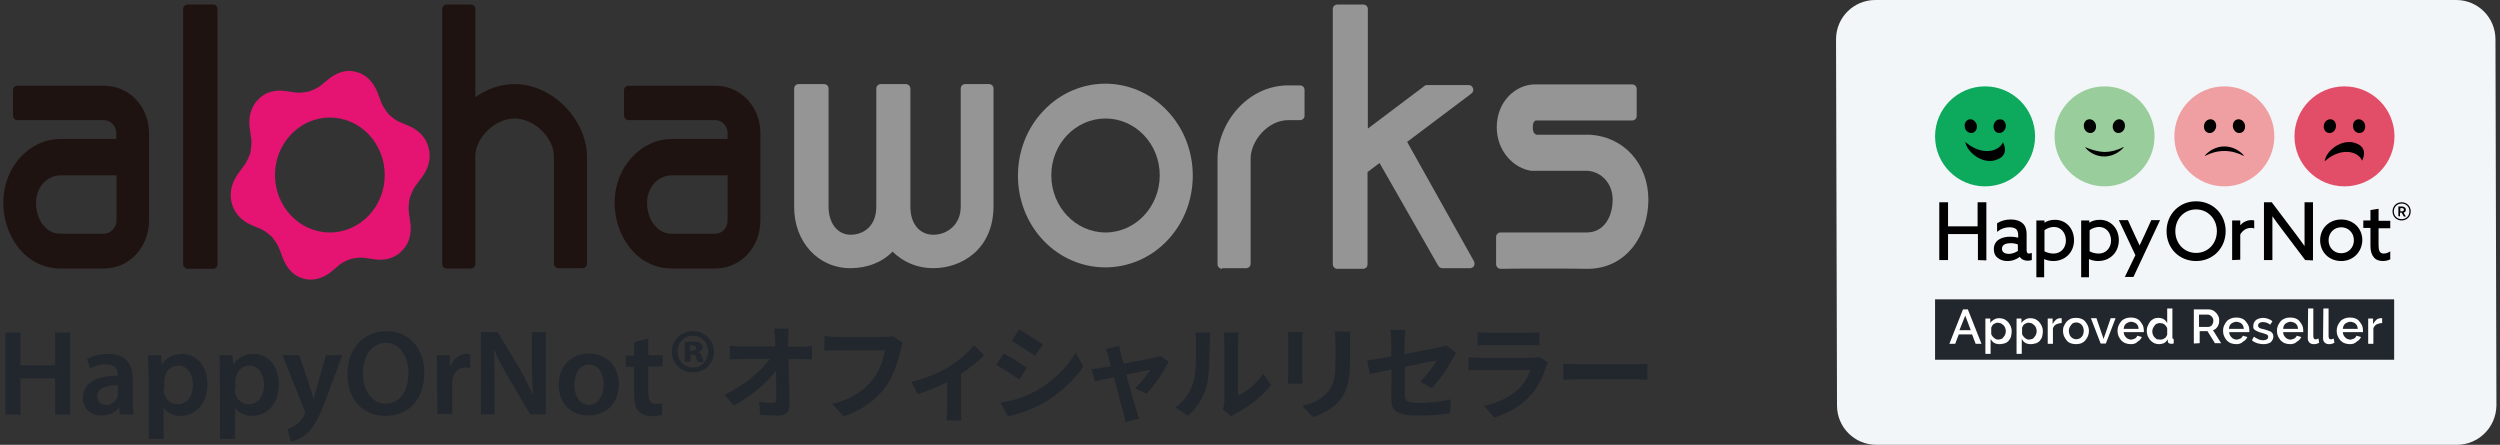 <?xml version="1.0" encoding="utf-8"?>
<!-- Generator: Adobe Illustrator 26.0.1, SVG Export Plug-In . SVG Version: 6.00 Build 0)  -->
<svg version="1.1" id="Layer_1" xmlns="http://www.w3.org/2000/svg" xmlns:xlink="http://www.w3.org/1999/xlink" x="0px" y="0px"
	 width="770px" height="137px" viewBox="0 0 770 137" style="enable-background:new 0 0 770 137;" xml:space="preserve">
<rect x="0" y="0" width="770" height="137" fill="#333333" stroke="none"/>
<style type="text/css">
	.st0{fill:#F3F6F9;}
	.st1{fill:#0DAA5D;}
	.st2{fill:#99CD9B;}
	.st3{fill:#E24E67;}
	.st4{fill:#EF9EA1;}
	.st5{fill:#22272E;}
	.st6{fill:#FFFFFF;}
	.st7{fill:#1F1311;}
	.st8{fill:#959595;}
	.st9{fill:#E51473;}
</style>
<g>
	<path class="st0" d="M756.7,137H577.9c-6.7,0-12.1-5.4-12.1-12.1l-0.3-112.8c0-6.7,5.4-12.1,12.1-12.1h178.9
		c6.7,0,12.1,5.4,12.1,12.1l0.3,112.8C768.8,131.6,763.4,137,756.7,137z"/>
	<g>
		<g>
			<path d="M654.4,85.4l3.3-6.8l-5.1-10.8h2.8l2.1,4.6c0.5,1.1,1,2.2,1.5,3.2c0.5-1.1,1-2.2,1.5-3.2l2.1-4.6h2.7l-8.2,17.5h-2.7
				V85.4z M641,85.4V67.9h2.5v0.7c0.7-0.5,1.8-0.9,3.2-0.9c3.5,0,5.9,2.7,5.9,6.3c0,3.7-2.7,6.4-6.4,6.4c-1.2,0-2.1-0.3-2.8-0.6v5.6
				H641L641,85.4L641,85.4z M643.6,77.4c0.5,0.3,1.6,0.7,2.8,0.7c2.2,0,3.8-1.7,3.8-4c0-2.4-1.5-4.2-3.7-4.2c-1,0-2.1,0.4-2.9,1
				L643.6,77.4L643.6,77.4z M627.2,85.4V67.9h2.5v0.7c0.7-0.5,1.8-0.9,3.2-0.9c3.5,0,5.9,2.7,5.9,6.3c0,3.7-2.7,6.4-6.4,6.4
				c-1.2,0-2.1-0.3-2.8-0.6v5.6H627.2L627.2,85.4z M629.7,77.4c0.5,0.3,1.6,0.7,2.8,0.7c2.2,0,3.8-1.7,3.8-4c0-2.4-1.5-4.2-3.7-4.2
				c-1,0-2.1,0.4-2.9,1L629.7,77.4L629.7,77.4L629.7,77.4z M733.9,80.4c-1.2,0-2.2-0.4-2.8-1.2c-0.6-0.7-1-1.8-1-3.4v-5.6h-2.2v-2.3
				h2.2v-3.2l2.5-0.4V68h3.6v2.3h-3.6v5.2c0,1.6,0.3,2.6,1.6,2.6c0.5,0,1.2-0.2,1.7-0.5l0.3-0.2v2.5h-0.1
				C735.6,80.2,734.7,80.4,733.9,80.4 M721.1,80.4c-3.7,0-6.5-2.7-6.5-6.4s2.8-6.4,6.5-6.4s6.5,2.7,6.5,6.4
				C727.5,77.6,724.8,80.4,721.1,80.4 M721.1,70c-2.2,0-3.9,1.7-3.9,4s1.7,4,3.9,4s3.9-1.7,3.9-4S723.3,70,721.1,70 M676.4,80.4
				c-5.2,0-9.1-3.9-9.1-9.2c0-5.2,3.9-9.2,9.1-9.2s9.1,4,9.1,9.2C685.5,76.4,681.6,80.4,676.4,80.4 M676.4,64.5
				c-3.7,0-6.4,2.9-6.4,6.7s2.7,6.7,6.4,6.7s6.4-2.9,6.4-6.7S680,64.5,676.4,64.5 M618.3,80.4c-0.7,0-1.9-0.1-2.9-0.9
				c-0.9-0.6-1.3-1.6-1.3-2.8c0-1.3,0.6-2.4,1.7-3c0.8-0.5,2-0.8,3.4-0.8c0.8,0,1.6,0.1,2.4,0.3v-0.8c0-0.8-0.2-1.4-0.6-1.8
				c-0.4-0.4-1.2-0.6-2.1-0.6c-1.2,0-2.5,0.4-3.5,1.2l-0.3,0.2v-2.6l0.1-0.1c1.2-0.7,2.5-1.1,4.1-1.1s2.8,0.4,3.7,1.2
				c0.8,0.7,1.2,1.9,1.2,3.2v5c0,0.5,0.1,1.1,0.7,1.1c0.2,0,0.4-0.1,0.6-0.1l0.3-0.1v2.2h-0.1c-0.2,0.1-0.6,0.2-1.2,0.2
				c-1,0-1.9-0.4-2.4-1.2C621.2,79.8,619.9,80.4,618.3,80.4 M619.3,74.9c-1,0-2.7,0.2-2.7,1.7c0,1.2,1.1,1.6,2.1,1.6s2-0.4,2.8-0.9
				v-2C620.8,75,620,74.9,619.3,74.9 M710,80.1l-7.4-9.8c-0.9-1.2-1.8-2.4-2.7-3.7c0,1.4,0,2.9,0,4.5v9h-2.6V62.3h2.4l7.4,9.8
				c0.8,1.1,1.8,2.4,2.7,3.7c0-1.4,0-2.9,0-4.5v-9h2.6v17.9L710,80.1L710,80.1z M687.5,80.1V67.9h2.5v1.5c0.8-1,2.1-1.6,3.4-1.6
				c0.3,0,0.6,0,0.8,0.1h0.1v2.5l-0.2-0.1c-0.2-0.1-0.5-0.1-0.8-0.1c-1.4,0-2.5,0.7-3.3,2V80L687.5,80.1L687.5,80.1L687.5,80.1z
				 M609.2,80.1v-8H600v8h-2.7V62.3h2.7v7.4h9.1v-7.4h2.7v17.9L609.2,80.1L609.2,80.1z"/>
			<path d="M739.3,65.1v-1h0.5c0.4,0,0.6,0.2,0.6,0.5s-0.3,0.5-0.6,0.5H739.3L739.3,65.1z M740.4,66.7h0.6l-0.7-1.2
				c0.4-0.1,0.7-0.4,0.7-0.9c0-0.6-0.5-1-1.2-1h-1.1v3h0.5v-1.1h0.5L740.4,66.7z M739.7,67.5c-1.4,0-2.4-1-2.4-2.4
				c0-1.3,1-2.4,2.4-2.4s2.4,1,2.4,2.4S741.1,67.5,739.7,67.5 M739.7,67.9c1.6,0,2.8-1.2,2.8-2.8s-1.2-2.8-2.8-2.8s-2.8,1.2-2.8,2.8
				S738.1,67.9,739.7,67.9"/>
			<path class="st1" d="M611.4,26.6c8.5,0,15.4,6.9,15.4,15.4s-6.9,15.4-15.4,15.4S596,50.5,596,42S602.9,26.6,611.4,26.6"/>
			<path class="st2" d="M648.2,26.6c8.5,0,15.4,6.9,15.4,15.4s-6.9,15.4-15.4,15.4s-15.4-6.9-15.4-15.4S639.7,26.6,648.2,26.6"/>
			<path class="st3" d="M722.1,26.6c8.5,0,15.4,6.9,15.4,15.4s-6.9,15.4-15.4,15.4s-15.4-6.9-15.4-15.4S713.6,26.6,722.1,26.6"/>
			<path d="M719.4,39.4c0.3-1.2-0.2-2.3-1.2-2.6s-2.1,0.4-2.4,1.5c-0.3,1.2,0.2,2.3,1.2,2.6S719.1,40.6,719.4,39.4"/>
			<path d="M724.8,39.4c-0.3-1.2,0.2-2.3,1.2-2.6s2.1,0.4,2.4,1.5c0.3,1.2-0.2,2.3-1.2,2.6S725.1,40.6,724.8,39.4"/>
			<path d="M645.5,38.3c0.3,1.2-0.2,2.3-1.2,2.6s-2.1-0.4-2.4-1.5c-0.3-1.2,0.2-2.3,1.2-2.6S645.2,37.2,645.5,38.3"/>
			<path d="M650.8,38.3c-0.3,1.2,0.2,2.3,1.2,2.6s2.1-0.4,2.4-1.5c0.3-1.2-0.2-2.3-1.2-2.6S651.2,37.2,650.8,38.3"/>
			<path class="st4" d="M685.1,26.6c8.5,0,15.4,6.9,15.4,15.4s-6.9,15.4-15.4,15.4s-15.4-6.9-15.4-15.4S676.6,26.6,685.1,26.6"/>
			<path d="M682.5,39.4c0.3-1.2-0.2-2.3-1.2-2.6s-2.1,0.4-2.4,1.5c-0.3,1.2,0.2,2.3,1.2,2.6S682.1,40.6,682.5,39.4"/>
			<path d="M687.8,39.4c-0.3-1.2,0.2-2.3,1.2-2.6s2.1,0.4,2.4,1.5c0.3,1.2-0.2,2.3-1.2,2.6S688.2,40.6,687.8,39.4"/>
			<path d="M608.8,38.3c0.3,1.2-0.2,2.3-1.2,2.6s-2.1-0.4-2.4-1.5c-0.3-1.2,0.2-2.3,1.2-2.6C607.4,36.5,608.4,37.2,608.8,38.3"/>
			<path d="M614.1,38.3c-0.3,1.2,0.2,2.3,1.2,2.6s2.1-0.4,2.4-1.5c0.3-1.2-0.2-2.3-1.2-2.6S614.4,37.2,614.1,38.3"/>
			<path d="M616.9,43.8L616.9,43.8c0.4,0.7,2.1,4.4-2.6,5.6c-3.7,1-8.2-2.2-9-5.6c0,0,0-0.1,0.1,0C610.6,48.2,615.8,46.6,616.9,43.8
				z"/>
			<path d="M642.2,45.3C642.2,45.2,642.2,45.3,642.2,45.3c1,1.5,3.3,2.9,5.9,2.9c2.6,0,4.8-1.4,6-2.8c0,0,0-0.1-0.1-0.1
				c-1.5,0.8-3.6,1.5-5.9,1.5C645.9,46.7,643.8,46,642.2,45.3z"/>
			<path d="M685.1,45.1c-2.6,0-4.8,1.4-6,2.8c0,0,0,0.1,0.1,0.1c1.5-0.8,3.6-1.5,5.9-1.5s4.4,0.7,5.9,1.5c0,0,0.1,0,0.1-0.1
				C690,46.5,687.7,45.1,685.1,45.1"/>
			<path d="M727.5,49.5C727.5,49.5,727.6,49.5,727.5,49.5c0.4-0.7,2.1-4.4-2.6-5.6c-3.7-0.9-8.2,2.2-8.9,5.6c0,0.1,0.1,0.1,0.1,0.1
				C721.2,45.1,726.5,46.7,727.5,49.5z"/>
		</g>
		<rect x="596" y="92.2" class="st5" width="141.4" height="18.6"/>
	</g>
	<g>
		<path class="st6" d="M604.6,95.3h1.5l4.2,10.6h-1.8l-1.1-2.9h-4.1l-1.1,2.9h-1.8L604.6,95.3z M607,101.7l-1.7-4.5l-1.8,4.5H607z"
			/>
		<path class="st6" d="M615.9,106c-0.6,0-1.2-0.1-1.7-0.4s-0.8-0.7-1.1-1.2v4.6h-1.6V98.1h1.5v1.4c0.3-0.5,0.7-0.8,1.2-1.1
			c0.5-0.3,1-0.4,1.6-0.4c0.5,0,1,0.1,1.5,0.3c0.4,0.2,0.8,0.5,1.2,0.9c0.3,0.4,0.6,0.8,0.8,1.3s0.3,1,0.3,1.5
			c0,0.6-0.1,1.1-0.2,1.6s-0.4,0.9-0.7,1.3s-0.7,0.6-1.1,0.8C616.9,105.9,616.4,106,615.9,106z M615.4,104.6c0.3,0,0.7-0.1,1-0.2
			s0.5-0.3,0.7-0.6c0.2-0.2,0.4-0.5,0.5-0.8s0.2-0.6,0.2-1s-0.1-0.7-0.2-1c-0.1-0.3-0.3-0.6-0.5-0.8c-0.2-0.2-0.5-0.4-0.8-0.6
			c-0.3-0.1-0.6-0.2-1-0.2c-0.2,0-0.4,0-0.6,0.1c-0.2,0.1-0.4,0.2-0.6,0.3s-0.4,0.3-0.5,0.5s-0.2,0.4-0.3,0.6v2
			c0.1,0.2,0.2,0.5,0.4,0.7s0.3,0.4,0.5,0.5s0.4,0.3,0.6,0.4C614.9,104.5,615.1,104.6,615.4,104.6z"/>
		<path class="st6" d="M625.5,106c-0.6,0-1.2-0.1-1.7-0.4s-0.8-0.7-1.1-1.2v4.6h-1.6V98.1h1.5v1.4c0.3-0.5,0.7-0.8,1.2-1.1
			c0.5-0.3,1-0.4,1.6-0.4c0.5,0,1,0.1,1.5,0.3c0.4,0.2,0.8,0.5,1.2,0.9c0.3,0.4,0.6,0.8,0.8,1.3s0.3,1,0.3,1.5
			c0,0.6-0.1,1.1-0.2,1.6s-0.4,0.9-0.7,1.3s-0.7,0.6-1.1,0.8C626.4,105.9,626,106,625.5,106z M624.9,104.6c0.3,0,0.7-0.1,1-0.2
			s0.5-0.3,0.7-0.6c0.2-0.2,0.4-0.5,0.5-0.8s0.2-0.6,0.2-1s-0.1-0.7-0.2-1c-0.1-0.3-0.3-0.6-0.5-0.8s-0.5-0.4-0.8-0.6
			c-0.3-0.1-0.6-0.2-1-0.2c-0.2,0-0.4,0-0.6,0.1c-0.2,0.1-0.4,0.2-0.6,0.3s-0.4,0.3-0.5,0.5s-0.2,0.4-0.3,0.6v2
			c0.1,0.2,0.2,0.5,0.4,0.7s0.3,0.4,0.5,0.5s0.4,0.3,0.6,0.4C624.4,104.5,624.7,104.6,624.9,104.6z"/>
		<path class="st6" d="M635,99.5c-0.6,0-1.2,0.2-1.7,0.4c-0.5,0.3-0.8,0.7-1,1.2v4.8h-1.6v-7.8h1.5v1.7c0.3-0.5,0.6-0.9,1-1.3
			c0.4-0.3,0.9-0.5,1.4-0.5c0.1,0,0.2,0,0.2,0s0.1,0,0.2,0L635,99.5L635,99.5z"/>
		<path class="st6" d="M639.4,106c-0.6,0-1.2-0.1-1.7-0.3c-0.5-0.2-0.9-0.5-1.2-0.9s-0.6-0.8-0.8-1.3s-0.3-1-0.3-1.6
			s0.1-1.1,0.3-1.5c0.2-0.5,0.5-0.9,0.8-1.3s0.8-0.6,1.2-0.9c0.5-0.2,1-0.3,1.7-0.3s1.2,0.1,1.7,0.3c0.5,0.2,0.9,0.5,1.2,0.9
			s0.6,0.8,0.8,1.3s0.3,1,0.3,1.5s-0.1,1.1-0.3,1.6s-0.5,0.9-0.8,1.3s-0.8,0.7-1.2,0.9C640.6,105.9,640,106,639.4,106z M637.2,101.9
			c0,0.4,0.1,0.7,0.2,1.1c0.1,0.3,0.3,0.6,0.5,0.8c0.2,0.2,0.4,0.4,0.7,0.5s0.6,0.2,0.9,0.2s0.6-0.1,0.9-0.2
			c0.3-0.1,0.5-0.3,0.7-0.5s0.4-0.5,0.5-0.8s0.2-0.7,0.2-1.1s-0.1-0.7-0.2-1.1c-0.1-0.3-0.3-0.6-0.5-0.8c-0.2-0.2-0.4-0.4-0.7-0.5
			s-0.6-0.2-0.9-0.2c-0.3,0-0.6,0.1-0.9,0.2c-0.3,0.1-0.5,0.3-0.7,0.6s-0.4,0.5-0.5,0.8S637.2,101.6,637.2,101.9z"/>
		<path class="st6" d="M647,105.8l-3-7.8h1.7l2.2,6.4l2.2-6.4h1.5l-3,7.8H647z"/>
		<path class="st6" d="M656.3,106c-0.6,0-1.2-0.1-1.7-0.3c-0.5-0.2-0.9-0.5-1.3-0.9c-0.3-0.4-0.6-0.8-0.8-1.3s-0.3-1-0.3-1.6
			s0.1-1.1,0.3-1.6s0.5-0.9,0.8-1.3s0.8-0.7,1.3-0.9c0.5-0.2,1-0.3,1.7-0.3s1.2,0.1,1.7,0.3c0.5,0.2,0.9,0.5,1.2,0.9
			s0.6,0.8,0.8,1.2c0.2,0.5,0.3,1,0.3,1.5c0,0.1,0,0.2,0,0.3s0,0.2,0,0.3h-6.2c0,0.3,0.1,0.7,0.2,0.9s0.3,0.5,0.5,0.7
			s0.4,0.4,0.7,0.5s0.5,0.2,0.8,0.2c0.2,0,0.4,0,0.6-0.1c0.2-0.1,0.4-0.1,0.6-0.2c0.2-0.1,0.3-0.2,0.5-0.4c0.1-0.1,0.2-0.3,0.3-0.5
			l1.4,0.4c-0.3,0.6-0.7,1.1-1.3,1.4C657.9,105.8,657.2,106,656.3,106z M658.7,101.3c0-0.3-0.1-0.6-0.2-0.9
			c-0.1-0.3-0.3-0.5-0.5-0.7s-0.4-0.3-0.7-0.4s-0.6-0.2-0.9-0.2s-0.6,0.1-0.9,0.2s-0.5,0.3-0.7,0.4c-0.2,0.2-0.4,0.4-0.5,0.7
			s-0.2,0.6-0.2,0.9H658.7z"/>
		<path class="st6" d="M665,106c-0.5,0-1-0.1-1.5-0.3c-0.4-0.2-0.8-0.5-1.2-0.9c-0.3-0.4-0.6-0.8-0.8-1.3s-0.3-1-0.3-1.6
			c0-0.5,0.1-1.1,0.3-1.5s0.4-0.9,0.7-1.3s0.7-0.6,1.1-0.9c0.4-0.2,0.9-0.3,1.4-0.3c0.6,0,1.2,0.1,1.7,0.4s0.8,0.7,1.1,1.2V95h1.6
			v8.9c0,0.2,0,0.3,0.1,0.4s0.2,0.1,0.3,0.1v1.4c-0.2,0-0.3,0-0.4,0.1c-0.1,0-0.2,0-0.3,0c-0.3,0-0.6-0.1-0.8-0.2s-0.3-0.4-0.3-0.6
			v-0.6c-0.3,0.5-0.7,0.9-1.2,1.2C666.2,105.8,665.6,106,665,106z M665.4,104.6c0.2,0,0.5,0,0.7-0.1s0.4-0.2,0.6-0.3
			s0.4-0.3,0.5-0.5s0.2-0.4,0.3-0.6v-2c-0.1-0.2-0.2-0.5-0.4-0.7s-0.3-0.4-0.5-0.5s-0.4-0.3-0.7-0.3s-0.5-0.1-0.7-0.1
			c-0.3,0-0.6,0.1-0.9,0.2c-0.3,0.1-0.5,0.3-0.7,0.6c-0.2,0.2-0.3,0.5-0.5,0.8c-0.1,0.3-0.2,0.6-0.2,1s0.1,0.7,0.2,1
			c0.1,0.3,0.3,0.6,0.5,0.8c0.2,0.2,0.5,0.4,0.7,0.6C664.8,104.5,665.1,104.6,665.4,104.6z"/>
		<path class="st6" d="M675.7,105.8V95.3h4.6c0.5,0,0.9,0.1,1.3,0.3c0.4,0.2,0.7,0.5,1,0.8s0.5,0.7,0.7,1.1s0.2,0.8,0.2,1.2
			c0,0.4,0,0.7-0.1,1s-0.2,0.6-0.4,0.9s-0.4,0.5-0.6,0.7c-0.3,0.2-0.5,0.3-0.8,0.4l2.5,4h-1.9l-2.3-3.7h-2.4v3.7L675.7,105.8
			L675.7,105.8z M677.3,100.7h2.9c0.2,0,0.4-0.1,0.6-0.2s0.4-0.2,0.5-0.4c0.1-0.2,0.2-0.4,0.3-0.6s0.1-0.5,0.1-0.7
			c0-0.3,0-0.5-0.1-0.7s-0.2-0.4-0.4-0.6s-0.3-0.3-0.5-0.4s-0.4-0.2-0.6-0.2h-2.8V100.7L677.3,100.7z"/>
		<path class="st6" d="M688.8,106c-0.6,0-1.2-0.1-1.7-0.3c-0.5-0.2-0.9-0.5-1.3-0.9c-0.3-0.4-0.6-0.8-0.8-1.3s-0.3-1-0.3-1.6
			s0.1-1.1,0.3-1.6s0.5-0.9,0.8-1.3s0.8-0.7,1.3-0.9s1-0.3,1.7-0.3s1.2,0.1,1.7,0.3c0.5,0.2,0.9,0.5,1.2,0.9s0.6,0.8,0.8,1.2
			c0.2,0.5,0.3,1,0.3,1.5c0,0.1,0,0.2,0,0.3s0,0.2,0,0.3h-6.2c0,0.3,0.1,0.7,0.2,0.9s0.3,0.5,0.5,0.7s0.4,0.4,0.7,0.5
			s0.5,0.2,0.8,0.2c0.2,0,0.4,0,0.6-0.1c0.2-0.1,0.4-0.1,0.6-0.2c0.2-0.1,0.3-0.2,0.5-0.4s0.2-0.3,0.3-0.5l1.4,0.4
			c-0.3,0.6-0.7,1.1-1.3,1.4C690.3,105.8,689.6,106,688.8,106z M691.1,101.3c0-0.3-0.1-0.6-0.2-0.9c-0.1-0.3-0.3-0.5-0.5-0.7
			s-0.4-0.3-0.7-0.4s-0.6-0.2-0.9-0.2c-0.3,0-0.6,0.1-0.9,0.2s-0.5,0.3-0.7,0.4c-0.2,0.2-0.4,0.4-0.5,0.7s-0.2,0.6-0.2,0.9H691.1z"
			/>
		<path class="st6" d="M697.1,106c-0.6,0-1.2-0.1-1.9-0.3c-0.6-0.2-1.2-0.5-1.6-0.9l0.6-1.1c0.5,0.3,0.9,0.6,1.4,0.8
			c0.4,0.2,0.9,0.3,1.4,0.3s0.9-0.1,1.2-0.3c0.3-0.2,0.4-0.4,0.4-0.8c0-0.3-0.2-0.6-0.5-0.7s-0.8-0.3-1.5-0.5
			c-0.5-0.1-0.9-0.2-1.2-0.4c-0.3-0.1-0.6-0.3-0.8-0.4c-0.2-0.2-0.4-0.3-0.5-0.5s-0.1-0.5-0.1-0.7c0-0.4,0.1-0.7,0.2-1.1
			c0.2-0.3,0.4-0.6,0.6-0.8c0.3-0.2,0.6-0.4,1-0.5s0.8-0.2,1.2-0.2c0.6,0,1.1,0.1,1.6,0.3c0.5,0.2,1,0.4,1.3,0.8l-0.7,1
			c-0.7-0.6-1.5-0.8-2.3-0.8c-0.4,0-0.8,0.1-1,0.3c-0.3,0.2-0.4,0.4-0.4,0.8c0,0.2,0,0.3,0.1,0.4s0.2,0.2,0.3,0.3
			c0.1,0.1,0.3,0.1,0.5,0.2s0.5,0.1,0.8,0.2c0.5,0.1,1,0.3,1.3,0.4c0.4,0.1,0.7,0.3,1,0.4c0.2,0.2,0.4,0.4,0.5,0.6s0.2,0.5,0.2,0.8
			c0,0.7-0.3,1.3-0.8,1.8C698.8,105.8,698.1,106,697.1,106z"/>
		<path class="st6" d="M705.4,106c-0.6,0-1.2-0.1-1.7-0.3c-0.5-0.2-0.9-0.5-1.3-0.9c-0.3-0.4-0.6-0.8-0.8-1.3s-0.3-1-0.3-1.6
			s0.1-1.1,0.3-1.6s0.5-0.9,0.8-1.3s0.8-0.7,1.3-0.9c0.5-0.2,1-0.3,1.7-0.3s1.2,0.1,1.7,0.3c0.5,0.2,0.9,0.5,1.2,0.9
			s0.6,0.8,0.8,1.2c0.2,0.5,0.3,1,0.3,1.5c0,0.1,0,0.2,0,0.3s0,0.2,0,0.3h-6.2c0,0.3,0.1,0.7,0.2,0.9s0.3,0.5,0.5,0.7
			s0.4,0.4,0.7,0.5s0.5,0.2,0.8,0.2c0.2,0,0.4,0,0.6-0.1c0.2-0.1,0.4-0.1,0.6-0.2c0.2-0.1,0.3-0.2,0.5-0.4s0.2-0.3,0.3-0.5l1.4,0.4
			c-0.3,0.6-0.7,1.1-1.3,1.4C706.9,105.8,706.2,106,705.4,106z M707.8,101.3c0-0.3-0.1-0.6-0.2-0.9c-0.1-0.3-0.3-0.5-0.5-0.7
			s-0.4-0.3-0.7-0.4s-0.6-0.2-0.9-0.2s-0.6,0.1-0.9,0.2s-0.5,0.3-0.7,0.4c-0.2,0.2-0.4,0.4-0.5,0.7s-0.2,0.6-0.2,0.9H707.8z"/>
		<path class="st6" d="M710.9,95h1.6v8.6c0,0.3,0.1,0.5,0.2,0.7c0.1,0.2,0.4,0.2,0.6,0.2c0.1,0,0.2,0,0.4-0.1s0.3-0.1,0.4-0.1
			l0.2,1.3c-0.2,0.1-0.5,0.2-0.8,0.3s-0.6,0.1-0.9,0.1c-0.6,0-1-0.2-1.3-0.5s-0.5-0.7-0.5-1.3L710.9,95L710.9,95z"/>
		<path class="st6" d="M715.6,95h1.6v8.6c0,0.3,0.1,0.5,0.2,0.7c0.1,0.2,0.4,0.2,0.6,0.2c0.1,0,0.2,0,0.4-0.1c0.1,0,0.3-0.1,0.4-0.1
			l0.2,1.3c-0.2,0.1-0.5,0.2-0.8,0.3c-0.3,0.1-0.6,0.1-0.9,0.1c-0.6,0-1-0.2-1.3-0.5s-0.5-0.7-0.5-1.3L715.6,95L715.6,95z"/>
		<path class="st6" d="M723.8,106c-0.6,0-1.2-0.1-1.7-0.3c-0.5-0.2-0.9-0.5-1.3-0.9c-0.3-0.4-0.6-0.8-0.8-1.3s-0.3-1-0.3-1.6
			s0.1-1.1,0.3-1.6s0.5-0.9,0.8-1.3s0.8-0.7,1.3-0.9s1-0.3,1.7-0.3s1.2,0.1,1.7,0.3c0.5,0.2,0.9,0.5,1.2,0.9s0.6,0.8,0.8,1.2
			c0.2,0.5,0.3,1,0.3,1.5c0,0.1,0,0.2,0,0.3s0,0.2,0,0.3h-6.2c0,0.3,0.1,0.7,0.2,0.9s0.3,0.5,0.5,0.7s0.4,0.4,0.7,0.5
			s0.5,0.2,0.8,0.2c0.2,0,0.4,0,0.6-0.1c0.2-0.1,0.4-0.1,0.6-0.2c0.2-0.1,0.3-0.2,0.5-0.4s0.2-0.3,0.3-0.5l1.4,0.4
			c-0.3,0.6-0.7,1.1-1.3,1.4C725.3,105.8,724.6,106,723.8,106z M726.2,101.3c0-0.3-0.1-0.6-0.2-0.9c-0.1-0.3-0.3-0.5-0.5-0.7
			s-0.4-0.3-0.7-0.4s-0.6-0.2-0.9-0.2s-0.6,0.1-0.9,0.2s-0.5,0.3-0.7,0.4c-0.2,0.2-0.4,0.4-0.5,0.7s-0.2,0.6-0.2,0.9H726.2z"/>
		<path class="st6" d="M733.7,99.5c-0.6,0-1.2,0.2-1.7,0.4c-0.5,0.3-0.8,0.7-1,1.2v4.8h-1.6v-7.8h1.5v1.7c0.3-0.5,0.6-0.9,1-1.3
			c0.4-0.3,0.9-0.5,1.4-0.5c0.1,0,0.2,0,0.2,0s0.1,0,0.2,0L733.7,99.5L733.7,99.5z"/>
	</g>
</g>
<g>
	<g>
		<path class="st7" d="M57.8,82.8c-0.7,0-1.4-0.7-1.4-1.4V2.8c0-0.8,0.6-1.4,1.4-1.4h7.9C66.4,1.3,67,2,67,2.8v78.6
			c0,0.8-0.6,1.4-1.4,1.4H57.8L57.8,82.8z"/>
		<path class="st8" d="M287.4,82.6c-4.8,0-9.1-1.8-12.5-5.1c-3.2,3.3-7.8,5.1-13,5.1c-9.9,0-17.3-8.1-17.3-18.8V27.3
			c0-0.8,0.6-1.4,1.4-1.4h7.8c0.8,0,1.4,0.6,1.4,1.4v36.4c0,5.1,2.8,8.6,6.8,8.6s7.9-2.7,7.9-8.6V27.3c0-0.8,0.6-1.4,1.4-1.4h7.7
			c0.7,0,1.4,0.6,1.4,1.4v36.4c0,5.2,2.8,8.6,7.1,8.6c4.1,0,8.4-3,8.4-8.6V27.3c0-0.8,0.6-1.4,1.4-1.4h7.3c0.8,0,1.4,0.6,1.4,1.4
			v36.4C305.9,76.7,296.3,82.6,287.4,82.6z"/>
		<path class="st8" d="M376.4,82.8c-0.8,0-1.4-0.7-1.4-1.4V48.9c0-10.7,9-22.6,21.8-22.6h3.6c0.8,0,1.4,0.6,1.4,1.4v7.9
			c0,0.8-0.6,1.4-1.4,1.4h-3.6c-6.4,0-11.6,6.5-11.6,11.8v32.4c0,0.8-0.6,1.4-1.4,1.4h-7.4V82.8z"/>
		<path class="st8" d="M411.9,82.8c-0.8,0-1.4-0.7-1.4-1.4V2.8c0-0.8,0.6-1.4,1.4-1.4h8c0.8,0,1.4,0.6,1.4,1.4v36.8l17.4-13.1
			c0.2-0.2,0.5-0.3,0.8-0.3h12.9c0.6,0,1.1,0.4,1.3,1c0.2,0.6,0,1.2-0.5,1.6l-19.8,14.9L454,80.5c0.2,0.4,0.2,1,0,1.4
			s-0.7,0.7-1.2,0.7h-8.6c-0.5,0-0.9-0.3-1.2-0.7l-18.1-31.7l-3.7,2.8v28.4c0,0.8-0.6,1.4-1.4,1.4H411.9z"/>
		<path class="st8" d="M462.2,82.8c-0.8,0-1.4-0.7-1.4-1.4V73c0-0.8,0.6-1.4,1.4-1.4h26.5c5.5,0,8-5.1,8-10.1c0-4.8-3.2-8.5-7.7-8.9
			h-17.2c-0.1,0-0.1,0-0.2,0c-5.2-0.7-10.6-5.9-10.6-13.4c0-8.2,6.1-13.2,11.7-13.2h30c0.8,0,1.4,0.6,1.4,1.4v8.3
			c0,0.8-0.6,1.4-1.4,1.4H473c-0.3,0.1-0.9,0.5-0.9,2c0,1.7,0.5,2.1,1.1,2.4c0,0,0,0,0.1,0h16.4c10.4,0.6,18,8.9,18,20
			c0,10.6-6.5,21.3-18.8,21.3C488.7,82.7,462.2,82.7,462.2,82.8z"/>
		<path class="st7" d="M32,26.4H5.3C4.6,26.4,4,27,4,27.8v7.7C4,36.3,4.6,37,5.3,37H32c2.1,0,3.8,1.8,3.8,4v1.8H18.7
			C8.9,42.8,1,51.6,1,62.4c0,10,6.6,20.3,17.7,20.3H32c7.8,0,13.9-6.5,13.9-14.8V41C45.9,32.8,39.8,26.4,32,26.4z M32,72H18.7
			c-5,0-7.6-4.9-7.6-9.5c0-4.8,3.3-8.5,7.6-8.5h17.2v14C35.8,70.1,34.1,72,32,72z"/>
		<path class="st7" d="M158.5,25.9c-4.4,0-8.5,1.5-12.1,4V2.8c0-0.8-0.6-1.4-1.4-1.4h-7.4c-0.8,0-1.4,0.6-1.4,1.4v45.4v33.1
			c0,0.8,0.6,1.4,1.4,1.4h7.4c0.8,0,1.4-0.6,1.4-1.4V48.1c0-5.5,5.9-11.6,12.1-11.6c6.2,0,12.1,6.1,12.1,11.6v33.1
			c0,0.8,0.6,1.4,1.4,1.4h7.4c0.7,0,1.4-0.6,1.4-1.4V48.1C180.6,36.8,170.2,25.9,158.5,25.9z"/>
		<path class="st7" d="M220.3,26.4h-26.7c-0.8,0-1.4,0.6-1.4,1.4v7.7c0,0.8,0.6,1.5,1.4,1.5h26.7c2.1,0,3.8,1.8,3.8,4v1.8H207
			c-9.7,0-17.7,8.8-17.7,19.6c0,10,6.6,20.3,17.7,20.3h13.3c7.8,0,13.9-6.5,13.9-14.8V41C234.2,32.8,228.1,26.4,220.3,26.4z
			 M220.3,72H207c-5,0-7.7-4.9-7.7-9.5c0-4.8,3.3-8.5,7.7-8.5h17.1v14C224.1,70.1,222.4,72,220.3,72z"/>
		<path class="st8" d="M321.4,34.1c-10.5,11-10.5,29,0,40s27.6,11,38.1,0s10.5-29,0-40C349,23,331.9,23,321.4,34.1z M357.2,54
			c0,9.7-7.5,17.6-16.7,17.6s-16.7-7.9-16.7-17.6s7.5-17.5,16.7-17.5S357.2,44.3,357.2,54z"/>
		<path class="st9" d="M123.8,77.2c0,0-2.6,3.4-8.2,2.7c-3.3-0.4-3.7-0.9-7.4-0.2c-3.6,1.3-3.7,2-6.3,4.1c-4.6,3.5-8.4,2-8.4,2
			s-4.1-0.6-6.3-6.1c-1.3-3.2-1.1-3.8-3.5-6.8c-2.9-2.6-3.5-2.3-6.5-3.7c-5.2-2.4-5.8-6.7-5.8-6.7s-1.5-4,1.8-8.8
			c1.9-2.8,2.6-2.9,3.9-6.6c0.7-3.9,0.2-4.4-0.2-7.8c-0.7-5.9,2.6-8.6,2.6-8.6s2.6-3.4,8.2-2.7c3.3,0.4,3.7,0.9,7.4,0.2
			c3.6-1.3,3.7-2,6.3-4c4.6-3.6,8.4-2,8.4-2s4.1,0.6,6.4,6.1c1.3,3.2,1.1,3.8,3.5,6.9c2.9,2.6,3.5,2.3,6.5,3.7
			c5.2,2.4,5.8,6.7,5.8,6.7s1.5,4-1.9,8.8c-2,2.8-2.6,2.9-3.9,6.6c-0.7,3.9-0.2,4.4,0.2,7.8C127.1,74.6,123.8,77.2,123.8,77.2z
			 M101.6,36.2c-9.3,0-16.9,7.9-16.9,17.7s7.6,17.7,16.9,17.7s16.9-7.9,16.9-17.7S110.9,36.2,101.6,36.2z"/>
	</g>
	<g>
		<path class="st5" d="M6.3,102.4v10.1H17v-10.1h4.6v25.3H17v-11.2H6.3v11.2H1.7v-25.3C1.7,102.4,6.3,102.4,6.3,102.4z"/>
		<path class="st5" d="M37,127.6l-0.3-2h-0.1c-1.1,1.4-3,2.4-5.4,2.4c-3.7,0-5.7-2.7-5.7-5.4c0-4.6,4.1-6.9,10.8-6.9v-0.3
			c0-1.2-0.5-3.2-3.7-3.2c-1.8,0-3.7,0.6-4.9,1.4l-0.9-3c1.3-0.8,3.7-1.6,6.6-1.6c5.8,0,7.5,3.7,7.5,7.7v6.6c0,1.7,0.1,3.3,0.3,4.4
			L37,127.6L37,127.6z M36.4,118.7c-3.3-0.1-6.4,0.6-6.4,3.4c0,1.8,1.2,2.6,2.6,2.6c1.8,0,3.2-1.2,3.6-2.5c0.1-0.3,0.1-0.7,0.1-1
			v-2.5H36.4z"/>
		<path class="st5" d="M45.7,115.5c0-2.4-0.1-4.4-0.1-6.1h4l0.2,2.8h0.1c1.4-2.1,3.5-3.2,6.3-3.2c4.2,0,7.7,3.6,7.7,9.3
			c0,6.6-4.1,9.8-8.3,9.8c-2.3,0-4.2-1-5.1-2.4h-0.1v9.5h-4.6v-19.7H45.7z M50.4,120c0,0.5,0,0.9,0.2,1.3c0.5,1.9,2.1,3.2,4.1,3.2
			c2.9,0,4.7-2.4,4.7-6c0-3.2-1.6-5.9-4.5-5.9c-1.9,0-3.7,1.4-4.1,3.4c-0.1,0.4-0.2,0.8-0.2,1.2v2.8H50.4z"/>
		<path class="st5" d="M67.7,115.5c0-2.4-0.1-4.4-0.1-6.1h4l0.2,2.8h0.1c1.4-2.1,3.5-3.2,6.3-3.2c4.2,0,7.7,3.6,7.7,9.3
			c0,6.6-4.1,9.8-8.3,9.8c-2.3,0-4.2-1-5.1-2.4h-0.1v9.5h-4.6L67.7,115.5L67.7,115.5z M72.3,120c0,0.5,0,0.9,0.2,1.3
			c0.5,1.9,2.1,3.2,4.1,3.2c2.9,0,4.7-2.4,4.7-6c0-3.2-1.6-5.9-4.5-5.9c-1.9,0-3.7,1.4-4.1,3.4c-0.1,0.4-0.2,0.8-0.2,1.2v2.8H72.3z"
			/>
		<path class="st5" d="M92.2,109.4l3.3,9.8c0.4,1.1,0.8,2.5,1,3.6h0.1c0.3-1,0.6-2.4,1-3.6l2.8-9.8h5l-4.6,12.5
			c-2.5,6.8-4.2,9.9-6.4,11.7c-1.8,1.6-3.7,2.2-4.8,2.4l-1.1-3.9c0.8-0.2,1.8-0.6,2.7-1.3c0.9-0.6,1.9-1.7,2.5-2.9
			c0.2-0.3,0.3-0.6,0.3-0.8c0-0.2,0-0.5-0.3-0.9L87,109.4C87,109.4,92.2,109.4,92.2,109.4z"/>
		<path class="st5" d="M130.7,114.8c0,8.5-5.1,13.3-12.1,13.3c-7.1,0-11.6-5.4-11.6-12.9c0-7.8,4.9-13.2,12-13.2
			C126.3,102,130.7,107.6,130.7,114.8z M111.8,115.1c0,5.1,2.6,9.2,7,9.2c4.5,0,7-4.1,7-9.4c0-4.8-2.4-9.3-7-9.3
			C114.3,105.7,111.8,109.9,111.8,115.1z"/>
		<path class="st5" d="M134.6,115.3c0-2.5,0-4.2-0.1-5.9h4l0.1,3.5h0.1c0.9-2.6,3-3.9,5-3.9c0.5,0,0.7,0,1.1,0.1v4.3
			c-0.4-0.1-0.8-0.2-1.3-0.2c-2.2,0-3.7,1.4-4.1,3.5c-0.1,0.4-0.1,0.9-0.1,1.4v9.4h-4.6L134.6,115.3L134.6,115.3z"/>
		<path class="st5" d="M148.1,127.6v-25.3h5.2l6.5,10.8c1.7,2.8,3.1,5.7,4.3,8.5h0.1c-0.3-3.4-0.4-6.6-0.4-10.5v-8.8h4.3v25.3h-4.8
			l-6.6-11.1c-1.6-2.8-3.3-5.9-4.5-8.7h-0.1c0.2,3.3,0.2,6.6,0.2,10.8v9L148.1,127.6z"/>
		<path class="st5" d="M190.6,118.3c0,6.7-4.7,9.7-9.4,9.7c-5.2,0-9.1-3.6-9.1-9.4c0-6,3.9-9.7,9.4-9.7
			C187,109,190.6,112.8,190.6,118.3z M176.9,118.5c0,3.5,1.7,6.2,4.5,6.2c2.6,0,4.5-2.6,4.5-6.3c0-2.9-1.3-6.1-4.4-6.1
			C178.2,112.3,176.9,115.5,176.9,118.5z"/>
		<path class="st5" d="M199.7,104.2v5.2h4.4v3.5h-4.4v8.1c0,2.2,0.6,3.4,2.4,3.4c0.8,0,1.4-0.1,1.8-0.2l0.1,3.5
			c-0.7,0.3-1.9,0.5-3.3,0.5c-1.7,0-3.1-0.6-4-1.5c-1-1-1.4-2.7-1.4-5.1V113h-2.6v-3.5h2.6v-4.1L199.7,104.2z"/>
		<path class="st5" d="M219.9,108.3c0,3.6-2.8,6.4-6.5,6.4c-3.6,0-6.5-2.8-6.5-6.4c0-3.5,2.9-6.3,6.5-6.3S219.9,104.8,219.9,108.3z
			 M208.7,108.3c0,2.7,2,4.9,4.7,4.9s4.7-2.2,4.7-4.9c0-2.7-2-4.9-4.7-4.9S208.7,105.6,208.7,108.3z M212.5,111.4h-1.6v-6
			c0.5-0.1,1.4-0.2,2.5-0.2c1.3,0,1.9,0.2,2.3,0.5c0.4,0.3,0.7,0.7,0.7,1.3c0,0.6-0.6,1.2-1.3,1.4v0.1c0.6,0.2,1,0.7,1.2,1.5
			c0.2,0.9,0.3,1.2,0.4,1.5h-1.8c-0.2-0.2-0.3-0.8-0.5-1.4c-0.1-0.6-0.5-0.9-1.1-0.9h-0.6v2.2H212.5z M212.5,108h0.6
			c0.7,0,1.3-0.3,1.3-0.8s-0.4-0.8-1.2-0.8c-0.3,0-0.5,0-0.7,0L212.5,108L212.5,108z"/>
		<path class="st5" d="M242.8,104.5c0,0.7,0,1.5,0,2.3h4c1,0,2.5-0.1,3.3-0.3v4.2c-1,0-2.2-0.1-3.1-0.1h-4.1
			c0.1,4.6,0.2,9.9,0.3,14.2c0,2-1.1,3.2-3.6,3.2c-1.9,0-3.7-0.1-5.5-0.2l-0.3-4.1c1.4,0.3,3.1,0.4,4.2,0.4c0.8,0,1.1-0.4,1.1-1.3
			c0-2.1,0-5.3-0.1-8.6c-2.8,3.7-7.9,8.1-13,10.7l-2.9-3.3c6.2-2.9,11.4-7.4,14-11h-8.7c-1.1,0-2.5,0.1-3.6,0.1v-4.2
			c0.9,0.1,2.4,0.2,3.5,0.2h10.5c0-0.8-0.1-1.6-0.1-2.3c-0.1-1.4-0.2-2.4-0.3-3.2h4.5C242.8,102.2,242.8,103.5,242.8,104.5z"/>
		<path class="st5" d="M277.4,107.8c-0.7,3.1-2.1,8-4.8,11.6c-2.9,3.8-7.1,7-12.8,8.8l-3.5-3.8c6.3-1.5,9.9-4.3,12.5-7.5
			c2.1-2.6,3.3-6.3,3.7-9h-14.8c-1.4,0-3,0.1-3.8,0.1v-4.5c1,0.1,2.8,0.3,3.8,0.3h14.7c0.6,0,1.7,0,2.5-0.3l3.1,2
			C277.8,106.2,277.5,107.1,277.4,107.8z"/>
		<path class="st5" d="M292.1,113.1c3.1-1.9,6.3-4.7,7.9-6.8l3.1,3.1c-1.5,1.7-4.3,3.9-7.1,5.8v10.9c0,1.1,0,2.8,0.2,3.4h-4.7
			c0.1-0.6,0.2-2.3,0.2-3.4v-8.4c-2.8,1.4-6.4,2.9-9.1,3.7l-1.9-3.8C284.9,116.7,289.6,114.6,292.1,113.1z"/>
		<path class="st5" d="M316.3,113.3l-2.3,3.6c-1.8-1.2-5.1-3.4-7.2-4.5l2.3-3.5C311.2,109.9,314.7,112.1,316.3,113.3z M318.9,120.5
			c5.4-3,9.8-7.4,12.4-11.9l2.4,4.3c-3,4.4-7.4,8.4-12.6,11.4c-3.2,1.8-7.8,3.4-10.6,3.9l-2.4-4.2
			C311.6,123.5,315.4,122.4,318.9,120.5z M321.2,106.1l-2.4,3.5c-1.8-1.2-5.1-3.4-7.2-4.6l2.3-3.5
			C316.1,102.7,319.5,104.9,321.2,106.1z"/>
		<path class="st5" d="M345.2,108.9c0.2,0.8,0.5,1.8,0.9,3.1c4-0.8,8.5-1.6,9.7-1.9c0.6-0.1,1.2-0.3,1.6-0.5l2.5,1.8
			c-1.3,2.8-4.5,7.6-6.8,9.9l-3.5-1.7c1.6-1.5,3.8-4.2,4.7-5.7c-0.8,0.1-3.9,0.8-7.4,1.5c1.2,4.4,2.6,9.3,3.1,10.9
			c0.2,0.5,0.6,2,0.9,2.6l-4.3,1.1c-0.1-0.9-0.3-1.9-0.6-2.8c-0.5-1.7-1.8-6.7-2.9-11c-2.7,0.6-5,1-5.9,1.3l-1-3.8
			c1-0.1,1.9-0.2,2.9-0.4c0.4-0.1,1.6-0.3,3.1-0.5c-0.3-1.2-0.6-2.3-0.8-3c-0.2-0.8-0.5-1.6-0.9-2.3l4.3-1
			C344.8,107.2,345,108.1,345.2,108.9z"/>
		<path class="st5" d="M367.5,117.9c0.9-2.7,0.9-8.7,0.9-12.6c0-1.3-0.1-2.1-0.3-2.9h4.7c0,0.2-0.2,1.6-0.2,2.9
			c0,3.8-0.1,10.5-1,13.7c-1,3.6-3,6.7-5.7,9.1l-3.9-2.6C364.9,123.5,366.6,120.6,367.5,117.9z M377.1,123.6v-18.5
			c0-1.4-0.2-2.6-0.3-2.7h4.7c0,0.1-0.2,1.3-0.2,2.8v16.6c2.6-1.1,5.7-3.6,7.8-6.7l2.4,3.5c-2.6,3.4-7.2,6.9-10.8,8.7
			c-0.7,0.4-1.1,0.7-1.4,1l-2.7-2.2C376.9,125.4,377.1,124.5,377.1,123.6z"/>
		<path class="st5" d="M401.1,104.7v10.7c0,0.8,0,2,0.1,2.8h-4.6c0-0.6,0.2-1.8,0.2-2.8v-10.7c0-0.6,0-1.7-0.1-2.4h4.6
			C401.1,103,401.1,103.7,401.1,104.7z M415.8,105.2v6.3c0,6.8-1.3,9.8-3.7,12.4c-2.1,2.3-5.4,3.8-7.7,4.6l-3.3-3.5
			c3.1-0.7,5.7-1.9,7.6-4c2.2-2.4,2.6-4.8,2.6-9.7v-6c0-1.3-0.1-2.3-0.2-3.2h4.8C415.8,102.9,415.8,103.9,415.8,105.2z"/>
		<path class="st5" d="M428.6,113.8c-2.8,0.6-5.3,1.1-6.7,1.4l-0.8-4.2c1.5-0.2,4.3-0.7,7.4-1.2v-4.5c0-1-0.1-2.7-0.3-3.7h4.7
			c-0.1,1-0.3,2.6-0.3,3.7v3.8c4.6-0.9,9.1-1.8,10.5-2.1c0.9-0.2,1.7-0.4,2.3-0.7l3.1,2.4c-0.3,0.4-0.8,1.2-1,1.7
			c-1.4,2.6-4.3,7-6.6,9.2l-3.5-2.1c2.1-1.9,4.2-4.8,5.1-6.5c-1,0.2-5.3,1-9.8,2v8.4c0,2,0.6,2.7,4.1,2.7c3.3,0,6.9-0.4,10-1.1
			l-0.1,4.3c-2.6,0.4-6.5,0.7-9.9,0.7c-7.2,0-8.3-1.7-8.3-5.5L428.6,113.8L428.6,113.8z"/>
		<path class="st5" d="M476.2,112.9c-1,3.1-2.3,6.2-4.7,8.8c-3.2,3.6-7.3,5.7-11.3,6.9l-3.1-3.6c4.8-1,8.6-3.1,11-5.6
			c1.7-1.7,2.7-3.7,3.3-5.5H456c-0.8,0-2.4,0-3.7,0.2V110c1.3,0.1,2.7,0.2,3.7,0.2h15.7c1,0,1.9-0.1,2.3-0.3l2.8,1.7
			C476.6,111.9,476.4,112.5,476.2,112.9z M458.5,102.5h12.2c1,0,2.5,0,3.4-0.2v4.1c-0.9-0.1-2.4-0.1-3.5-0.1h-12.2
			c-1,0-2.4,0-3.3,0.1v-4.1C456.1,102.4,457.4,102.5,458.5,102.5z"/>
		<path class="st5" d="M486.6,112.2h17.1c1.5,0,2.9-0.1,3.7-0.2v5c-0.8,0-2.4-0.2-3.7-0.2h-17.1c-1.8,0-3.9,0.1-5.1,0.2v-5
			C482.6,112.1,485,112.2,486.6,112.2z"/>
	</g>
</g>
</svg>
